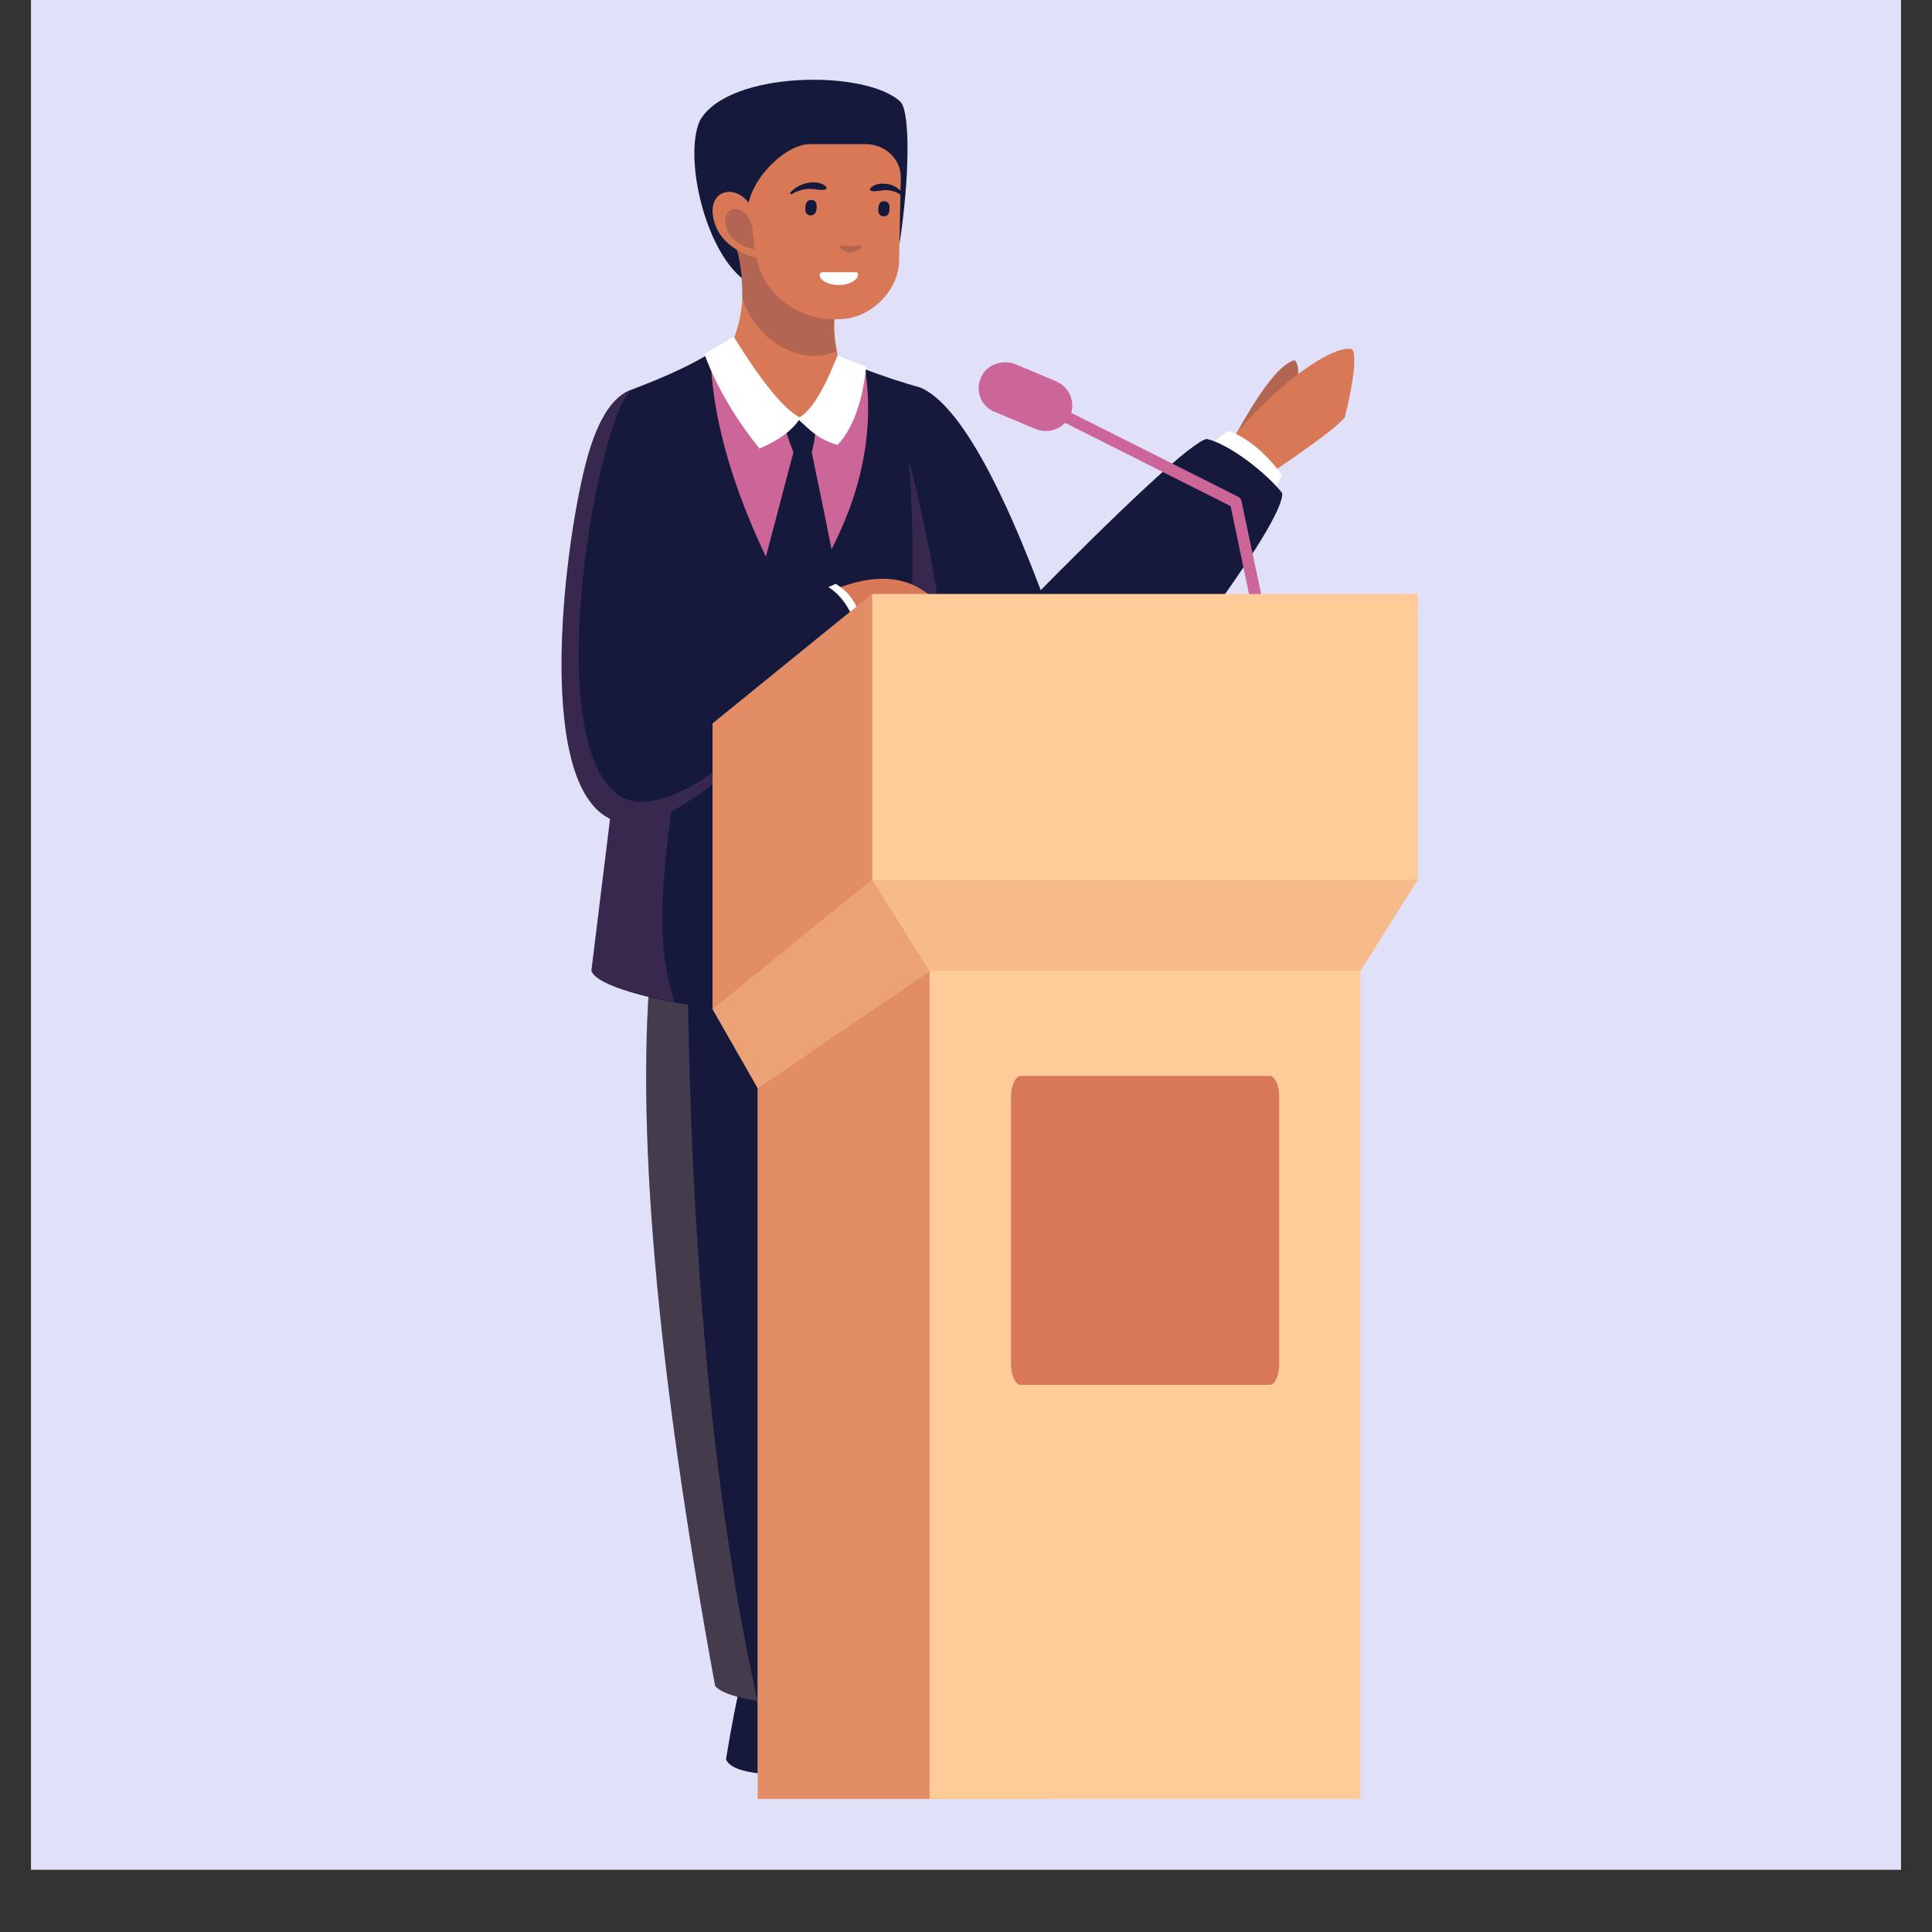<svg xmlns="http://www.w3.org/2000/svg" xmlns:xlink="http://www.w3.org/1999/xlink" width="40" zoomAndPan="magnify" viewBox="0 0 30 30" height="40" preserveAspectRatio="xMidYMid meet" version="1.0"><rect x="0" y="0" width="30" height="30" fill="#333333" stroke="none"/><defs><clipPath id="8d721e3bc6"><path d="M 0.484 0 L 29.516 0 L 29.516 29.031 L 0.484 29.031 Z M 0.484 0 " clip-rule="nonzero"/></clipPath><clipPath id="31bc8af1ba"><path d="M 11 26 L 13 26 L 13 27.934 L 11 27.934 Z M 11 26 " clip-rule="nonzero"/></clipPath><clipPath id="f7c765128c"><path d="M 10 1.078 L 15 1.078 L 15 5 L 10 5 Z M 10 1.078 " clip-rule="nonzero"/></clipPath><clipPath id="35329b5a04"><path d="M 13 12 L 22.047 12 L 22.047 16 L 13 16 Z M 13 12 " clip-rule="nonzero"/></clipPath><clipPath id="4b6635261d"><path d="M 11 15 L 17 15 L 17 27.934 L 11 27.934 Z M 11 15 " clip-rule="nonzero"/></clipPath><clipPath id="49576ac48b"><path d="M 14 15 L 22 15 L 22 27.934 L 14 27.934 Z M 14 15 " clip-rule="nonzero"/></clipPath><clipPath id="fe64446144"><path d="M 8.258 6 L 14 6 L 14 13 L 8.258 13 Z M 8.258 6 " clip-rule="nonzero"/></clipPath><clipPath id="d7e174956b"><path d="M 8.258 6 L 12 6 L 12 13 L 8.258 13 Z M 8.258 6 " clip-rule="nonzero"/></clipPath><clipPath id="f9c2accc39"><path d="M 13 9 L 22.047 9 L 22.047 14 L 13 14 Z M 13 9 " clip-rule="nonzero"/></clipPath></defs><g clip-path="url(#8d721e3bc6)"><path fill="#ffffff" d="M 0.484 0 L 29.516 0 L 29.516 29.031 L 0.484 29.031 Z M 0.484 0 " fill-opacity="1" fill-rule="nonzero"/><path fill="#e1e0f9" d="M 0.484 0 L 29.516 0 L 29.516 29.031 L 0.484 29.031 Z M 0.484 0 " fill-opacity="1" fill-rule="nonzero"/></g><g clip-path="url(#31bc8af1ba)"><path fill="#15193b" d="M 11.523 26.035 C 12.266 25.934 12.543 26.434 12.355 27.555 C 11.699 27.57 11.344 27.488 11.273 27.32 C 11.355 26.816 11.438 26.391 11.523 26.035 Z M 11.523 26.035 " fill-opacity="1" fill-rule="evenodd"/></g><path fill="#15193b" d="M 13.277 26.539 C 14.129 17.879 13.078 13.977 10.121 14.832 C 9.859 17.379 10.184 21.16 11.105 26.18 C 11.273 26.375 12.004 26.496 13.277 26.539 Z M 13.277 26.539 " fill-opacity="1" fill-rule="evenodd"/><path fill="#ffcc99" d="M 10.16 14.82 C 10.148 14.828 10.133 14.828 10.121 14.832 C 9.859 17.379 10.184 21.16 11.105 26.18 C 11.195 26.277 11.41 26.355 11.762 26.414 C 11.094 23.383 10.727 19.594 10.676 15.051 C 10.5 14.934 10.324 14.859 10.16 14.82 Z M 10.16 14.82 " fill-opacity="0.2" fill-rule="evenodd"/><path fill="#cc6699" d="M 10.324 6.055 C 11.039 8.453 11.402 9.652 11.402 9.652 C 12.949 9.613 13.887 8.5 14.211 6.305 C 13.387 5.625 12.414 5.328 11.316 5.414 C 10.652 5.844 10.324 6.055 10.324 6.055 Z M 10.324 6.055 " fill-opacity="1" fill-rule="evenodd"/><path fill="#d97856" d="M 20.059 6.258 C 19.871 6.582 19.582 6.738 19.195 6.738 C 19.594 6.016 19.898 5.637 20.105 5.594 C 20.188 5.68 20.176 5.895 20.059 6.258 Z M 20.059 6.258 " fill-opacity="1" fill-rule="evenodd"/><path fill="#15193b" d="M 20.059 6.258 C 19.871 6.582 19.582 6.738 19.195 6.738 C 19.594 6.016 19.898 5.637 20.105 5.594 C 20.188 5.68 20.176 5.895 20.059 6.258 Z M 20.059 6.258 " fill-opacity="0.2" fill-rule="evenodd"/><path fill="#d97856" d="M 19.074 6.883 C 19.242 7.227 19.453 7.387 19.715 7.359 C 20.41 6.891 20.801 6.594 20.883 6.477 C 21.031 5.891 21.066 5.48 20.992 5.422 C 20.699 5.348 19.789 5.973 19.074 6.883 Z M 19.074 6.883 " fill-opacity="1" fill-rule="evenodd"/><path fill="#ffffff" d="M 19.566 8.062 C 19.094 7.801 18.816 7.43 18.73 6.957 C 18.898 6.816 19.016 6.727 19.082 6.688 C 19.398 6.816 19.668 7.051 19.898 7.367 C 19.891 7.43 19.777 7.66 19.566 8.062 Z M 19.566 8.062 " fill-opacity="1" fill-rule="evenodd"/><path fill="#15193b" d="M 15.809 9.52 C 17.672 9.707 18.609 9.797 18.609 9.797 C 19.492 8.598 19.926 7.879 19.91 7.656 C 19.641 7.32 19.074 6.891 18.738 6.816 C 18.516 6.859 17.535 7.762 15.809 9.52 Z M 15.809 9.52 " fill-opacity="1" fill-rule="evenodd"/><path fill="#15193b" d="M 9.77 10.305 C 12.32 10.762 13.305 12.617 12.207 15.703 C 11.066 15.77 9.23 15.383 9.184 15.066 C 9.184 15.059 9.379 13.477 9.77 10.305 Z M 9.77 10.305 " fill-opacity="1" fill-rule="evenodd"/><path fill="#cc6699" d="M 9.77 10.305 C 10.113 10.363 10.43 10.457 10.715 10.57 C 10.695 10.695 10.68 10.824 10.66 10.957 C 10.27 13.508 10.148 14.551 10.473 15.559 C 9.777 15.426 9.203 15.23 9.184 15.059 C 9.184 15.059 9.379 13.477 9.77 10.305 Z M 9.77 10.305 " fill-opacity="0.2" fill-rule="evenodd"/><path fill="#15193b" d="M 16.449 9.957 C 14.066 12.43 11.969 12.512 10.148 10.219 C 10.629 9.305 10.52 7.914 9.816 6.047 C 10.352 5.844 10.754 5.656 11.031 5.48 C 11.059 6.613 11.457 7.914 12.32 9.477 C 13.238 8.223 13.609 6.988 13.441 5.77 C 13.375 5.723 13.34 5.699 13.34 5.699 C 13.691 5.836 14.016 5.941 14.297 6.02 C 14.906 6.289 15.625 7.602 16.449 9.957 Z M 16.449 9.957 " fill-opacity="1" fill-rule="evenodd"/><g clip-path="url(#f7c765128c)"><path fill="#15193b" d="M 13.969 3.773 C 12.395 4.18 11.613 4.387 11.613 4.387 C 10.957 3.977 10.605 2.43 10.871 1.867 C 11.32 1.09 13.469 1.078 13.988 1.586 C 14.141 1.777 14.117 2.816 13.969 3.773 Z M 13.969 3.773 " fill-opacity="1" fill-rule="evenodd"/></g><path fill="#cc6699" d="M 14.629 9.73 C 14.289 9.863 14.121 9.922 14.121 9.922 C 14.191 8.988 14.184 8.051 14.109 7.121 C 14.34 8.023 14.512 8.887 14.629 9.73 Z M 14.629 9.73 " fill-opacity="0.2" fill-rule="evenodd"/><path fill="#d97856" d="M 12.328 9.48 C 13.004 9.898 13.695 9.812 14.418 9.23 C 13.926 8.836 13.23 8.922 12.328 9.48 Z M 12.328 9.48 " fill-opacity="1" fill-rule="evenodd"/><path fill="#ffcc99" d="M 11.766 16.898 L 12.301 16.633 L 16.023 14.945 L 14.926 11.398 L 11.32 13.094 L 11.066 15.672 Z M 11.766 16.898 " fill-opacity="1" fill-rule="evenodd"/><path fill="#d97856" d="M 11.766 16.898 L 12.301 16.633 L 16.023 14.945 L 14.926 11.398 L 11.32 13.094 L 11.066 15.672 Z M 11.766 16.898 " fill-opacity="0.502" fill-rule="evenodd"/><g clip-path="url(#35329b5a04)"><path fill="#ffcc99" d="M 18.273 12.957 L 13.543 13.66 L 14.434 15.078 L 17.43 15.93 L 21.125 15.078 L 22.016 13.66 Z M 18.273 12.957 " fill-opacity="1" fill-rule="evenodd"/><path fill="#d97856" d="M 18.273 12.957 L 13.543 13.66 L 14.434 15.078 L 17.43 15.93 L 21.125 15.078 L 22.016 13.66 Z M 18.273 12.957 " fill-opacity="0.2" fill-rule="evenodd"/></g><g clip-path="url(#4b6635261d)"><path fill="#ffcc99" d="M 11.766 16.898 L 14.434 15.078 L 16.262 16.68 L 16.262 27.934 L 11.766 27.934 Z M 11.766 16.898 " fill-opacity="1" fill-rule="evenodd"/><path fill="#d97856" d="M 11.766 16.898 L 14.434 15.078 L 16.262 16.68 L 16.262 27.934 L 11.766 27.934 Z M 11.766 16.898 " fill-opacity="0.749" fill-rule="evenodd"/></g><g clip-path="url(#49576ac48b)"><path fill="#ffcc99" d="M 14.434 15.078 L 21.125 15.078 L 21.125 27.934 L 14.434 27.934 Z M 14.434 15.078 " fill-opacity="1" fill-rule="evenodd"/></g><path fill="#d97856" d="M 15.848 16.707 L 19.715 16.707 C 19.797 16.707 19.863 16.852 19.863 17.027 L 19.863 21.184 C 19.863 21.359 19.797 21.504 19.715 21.504 L 15.848 21.504 C 15.77 21.504 15.699 21.359 15.699 21.184 L 15.699 17.027 C 15.699 16.852 15.77 16.707 15.848 16.707 Z M 15.848 16.707 " fill-opacity="1" fill-rule="evenodd"/><path fill="#d97856" d="M 11.27 5.508 C 11.348 5.883 11.699 6.266 12.395 6.758 C 12.738 6.441 12.934 6.16 13.062 5.719 C 12.977 5.434 12.941 5.176 12.961 4.945 C 12.578 4.371 12.059 3.965 11.402 3.715 C 11.605 4.414 11.566 5.004 11.27 5.508 Z M 11.27 5.508 " fill-opacity="1" fill-rule="evenodd"/><path fill="#15193b" d="M 12.988 5.453 C 12.953 5.277 12.941 5.105 12.949 4.945 C 12.562 4.371 12.043 3.965 11.391 3.715 C 11.484 4.023 11.523 4.32 11.52 4.59 C 11.691 5.27 12.449 5.711 12.988 5.453 Z M 12.988 5.453 " fill-opacity="0.2" fill-rule="evenodd"/><path fill="#15193b" d="M 13.027 9.117 C 12.652 9.832 12.238 9.805 11.789 9.039 C 11.789 9.039 11.965 8.367 12.32 7.023 C 12.234 6.805 12.18 6.633 12.172 6.496 C 12.348 6.5 12.504 6.5 12.637 6.496 C 12.68 6.555 12.672 6.754 12.605 7.027 C 12.902 8.445 13.027 9.117 13.027 9.117 Z M 13.027 9.117 " fill-opacity="1" fill-rule="evenodd"/><path fill="#d97856" d="M 13.441 2.238 L 12.578 2.238 C 12.145 2.238 11.512 2.922 11.617 3.418 L 11.762 4.062 C 11.867 4.539 12.348 4.926 12.848 4.953 C 12.949 4.961 13.082 4.961 13.184 4.941 C 13.609 4.859 13.953 4.465 13.961 4.055 L 13.973 3.488 L 13.973 3.41 L 13.988 2.758 C 13.992 2.473 13.746 2.238 13.441 2.238 Z M 13.441 2.238 " fill-opacity="1" fill-rule="evenodd"/><path fill="#15193b" d="M 13.734 3.125 C 13.793 3.129 13.82 3.168 13.812 3.25 C 13.809 3.328 13.773 3.363 13.715 3.359 C 13.66 3.355 13.633 3.316 13.637 3.234 C 13.645 3.156 13.676 3.121 13.734 3.125 Z M 13.734 3.125 " fill-opacity="1" fill-rule="nonzero"/><path fill="#15193b" d="M 13.117 3.898 C 13.07 3.879 13.023 3.852 13.035 3.82 C 13.043 3.805 13.082 3.812 13.125 3.82 C 13.191 3.824 13.227 3.824 13.293 3.82 C 13.332 3.812 13.375 3.805 13.379 3.82 C 13.387 3.844 13.34 3.879 13.285 3.898 C 13.211 3.926 13.184 3.926 13.117 3.898 Z M 13.117 3.898 " fill-opacity="0.2" fill-rule="evenodd"/><path fill="#15193b" d="M 14.02 3.035 C 14.008 3.035 13.98 3.02 13.945 3 C 13.906 2.98 13.852 2.961 13.812 2.957 C 13.723 2.941 13.656 2.969 13.574 2.969 C 13.535 2.969 13.516 2.961 13.508 2.949 C 13.496 2.914 13.598 2.844 13.719 2.852 C 13.805 2.852 13.895 2.883 13.953 2.938 C 13.973 2.941 14.066 3.027 14.02 3.035 Z M 14.02 3.035 " fill-opacity="1" fill-rule="evenodd"/><path fill="#15193b" d="M 12.602 3.105 C 12.66 3.109 12.688 3.152 12.68 3.23 C 12.676 3.309 12.641 3.348 12.582 3.344 C 12.523 3.34 12.5 3.297 12.504 3.219 C 12.512 3.141 12.543 3.102 12.602 3.105 Z M 12.602 3.105 " fill-opacity="1" fill-rule="nonzero"/><path fill="#15193b" d="M 12.281 3.016 C 12.293 3.016 12.32 3 12.359 2.98 C 12.41 2.961 12.461 2.941 12.508 2.938 C 12.605 2.922 12.672 2.949 12.758 2.949 C 12.801 2.949 12.828 2.941 12.832 2.93 C 12.855 2.895 12.746 2.824 12.625 2.832 C 12.531 2.832 12.441 2.863 12.359 2.914 C 12.34 2.922 12.234 3.008 12.281 3.016 Z M 12.281 3.016 " fill-opacity="1" fill-rule="evenodd"/><path fill="#ffffff" d="M 13.324 4.262 C 13.32 4.352 13.184 4.426 13.023 4.426 C 12.859 4.426 12.727 4.352 12.727 4.266 C 12.727 4.246 12.746 4.227 12.766 4.227 L 13.285 4.227 C 13.305 4.223 13.324 4.234 13.324 4.262 Z M 13.324 4.262 " fill-opacity="1" fill-rule="evenodd"/><path fill="#d97856" d="M 11.766 3.438 C 11.809 3.824 11.828 4.023 11.828 4.023 C 11.43 3.945 11.195 3.727 11.113 3.508 C 10.875 2.891 11.578 2.746 11.766 3.438 Z M 11.766 3.438 " fill-opacity="1" fill-rule="evenodd"/><path fill="#15193b" d="M 11.68 3.523 C 11.707 3.758 11.719 3.871 11.719 3.871 C 11.477 3.824 11.344 3.695 11.289 3.562 C 11.148 3.188 11.57 3.105 11.68 3.523 Z M 11.68 3.523 " fill-opacity="0.2" fill-rule="evenodd"/><path fill="#ffffff" d="M 13.34 9.516 C 13.172 9.691 13.082 9.777 13.082 9.777 C 12.996 9.582 12.867 9.383 12.699 9.199 C 12.879 9.105 12.977 9.066 12.977 9.066 C 13.137 9.16 13.266 9.305 13.34 9.516 Z M 13.34 9.516 " fill-opacity="1" fill-rule="evenodd"/><g clip-path="url(#fe64446144)"><path fill="#15193b" d="M 10.398 10.219 C 10.965 8.07 10.715 6.23 9.816 6.047 C 9.527 6.141 9.293 6.488 9.121 7.102 C 8.785 8.301 8.285 12.066 9.441 12.699 C 10.512 13.285 12.535 10.668 13.348 9.883 C 13.23 9.469 13.051 9.199 12.785 9.074 C 11.195 9.836 10.398 10.219 10.398 10.219 Z M 10.398 10.219 " fill-opacity="1" fill-rule="evenodd"/></g><g clip-path="url(#d7e174956b)"><path fill="#cc6699" d="M 9.824 6.047 C 9.527 6.141 9.293 6.488 9.121 7.102 C 8.785 8.301 8.285 12.066 9.441 12.699 C 9.938 12.969 10.633 12.559 11.32 11.961 C 11.281 11.945 11.234 11.926 11.18 11.914 C 10.504 12.422 9.938 12.578 9.602 12.344 C 8.348 11.457 9.316 6.332 9.824 6.047 Z M 9.824 6.047 " fill-opacity="0.2" fill-rule="evenodd"/></g><path fill="#cc6699" d="M 16.633 6.41 L 19.23 7.715 C 19.258 7.727 19.27 7.754 19.277 7.781 L 19.77 10.102 L 19.586 10.141 L 19.109 7.859 L 16.539 6.566 C 16.422 6.688 16.242 6.727 16.078 6.66 L 15.445 6.395 C 15.234 6.312 15.141 6.074 15.23 5.867 C 15.316 5.664 15.559 5.574 15.77 5.656 L 16.402 5.922 C 16.598 6.008 16.691 6.219 16.633 6.41 Z M 16.633 6.41 " fill-opacity="1" fill-rule="nonzero"/><path fill="#ffffff" d="M 12.43 6.488 C 12.301 6.691 12.078 6.844 11.793 6.965 C 11.41 6.488 11.125 6 10.938 5.5 C 10.938 5.5 11.094 5.406 11.395 5.23 C 11.828 5.934 12.18 6.363 12.43 6.488 Z M 12.43 6.488 " fill-opacity="1" fill-rule="evenodd"/><path fill="#ffffff" d="M 12.383 6.5 C 12.57 6.668 12.684 6.812 13.004 6.91 C 13.285 6.621 13.414 6.094 13.449 5.691 C 13.449 5.691 13.359 5.664 13.004 5.52 C 12.785 6.074 12.59 6.395 12.383 6.5 Z M 12.383 6.5 " fill-opacity="1" fill-rule="evenodd"/><path fill="#ffcc99" d="M 13.543 9.223 L 11.066 11.234 L 11.066 15.672 L 13.543 13.66 L 13.918 11.117 Z M 13.543 9.223 " fill-opacity="1" fill-rule="evenodd"/><path fill="#d97856" d="M 13.543 9.223 L 11.066 11.234 L 11.066 15.672 L 13.543 13.66 L 13.918 11.117 Z M 13.543 9.223 " fill-opacity="0.749" fill-rule="evenodd"/><g clip-path="url(#f9c2accc39)"><path fill="#ffcc99" d="M 13.543 9.223 L 22.016 9.223 L 22.016 13.66 L 13.543 13.66 Z M 13.543 9.223 " fill-opacity="1" fill-rule="evenodd"/></g></svg>